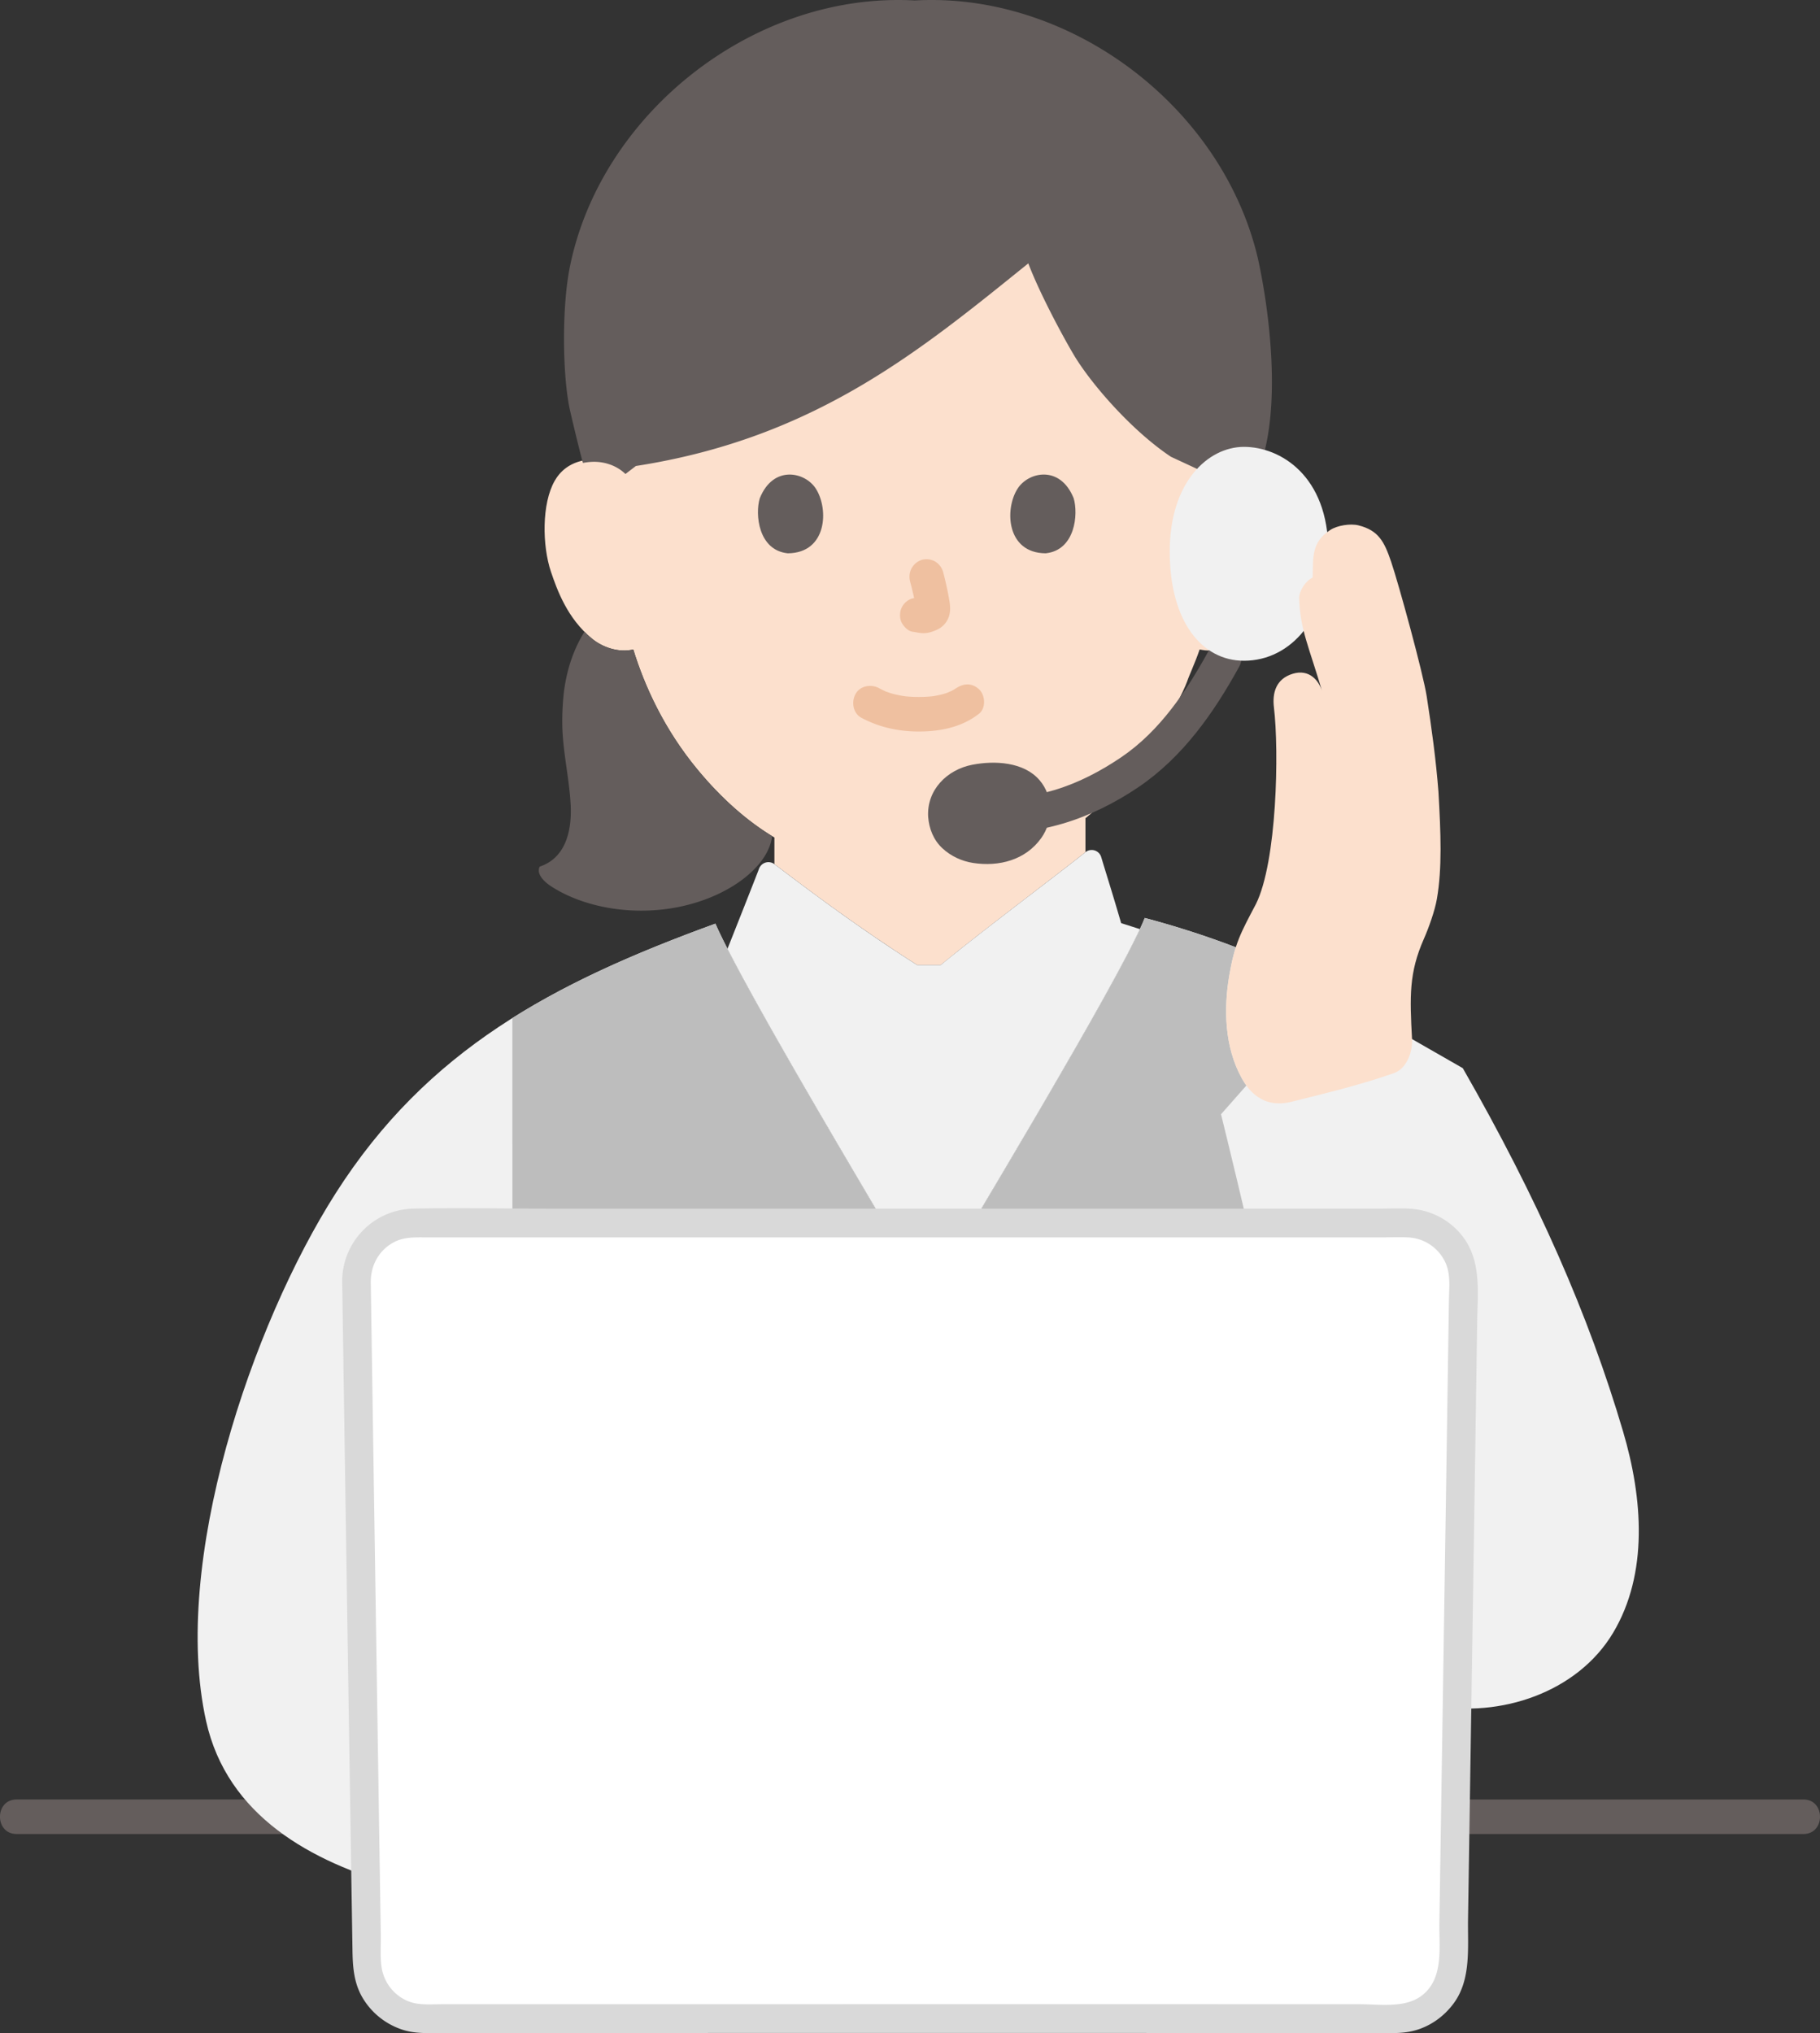 <svg width="77" height="86" fill="none" xmlns="http://www.w3.org/2000/svg"><rect width="100%" height="100%" fill="#333333" stroke="none"/><g clip-path="url(#clip0_366_7595)"><path d="M.7 77.577h75.6c.933 0 .935-1.461 0-1.461H.7c-.934 0-.936 1.46 0 1.46z" fill="#645D5C"/><path d="M32.256 42.867c2.12 3.79 5.224 8.983 6.813 11.673h.421c2.36-3.986 8.026-13.395 8.941-15.711 2.08.549 4.573 1.404 6.812 2.547l6.644 3.806c3.172 5.536 5.323 10.423 6.784 15.377.83 2.811 1.076 5.995-.425 8.508-1.505 2.518-4.773 3.614-7.64 3.066-2.868-.548-5.324-2.49-7.092-4.828v12.48H16.857c-3.688-1.03-7.25-2.97-8.14-6.997-1.482-6.695 1.929-16.738 5.484-22.314 3.871-6.073 9.178-8.897 16.065-11.404.35.8 1.08 2.17 1.99 3.797z" fill="#F1F1F1"/><path d="M39.49 54.54c2.36-3.986 8.027-13.394 8.942-15.711 1.19.314 2.517.729 3.854 1.24-.108.334-.196.71-.28 1.21-.236 1.386-.204 3.007.534 4.333.05.09.113.195.192.304l-1.073 1.216c.446 1.81.884 3.652 1.287 5.357v4.773H21.678l-.001-14.2c2.532-1.595 5.39-2.828 8.59-3.992 1.164 2.663 6.53 11.624 8.802 15.47" fill="#BDBDBD"/><path d="M51.062 19.948c.403-.39.946-.537 1.411-.52 1.012.036 1.443.587 1.628.91.553.965.53 2.744.158 3.845-.263.78-.693 1.972-1.731 2.827-.428.352-1.058.584-1.66.482l-.114-.02c-.197.578-.443 1.091-.526 1.345-.35.96-2.039 3.941-4.304 5.793v1.435c-1.202.965-4.374 3.331-6.125 4.773h-.998c-2.54-1.616-4.66-3.223-6.037-4.265v-1.127c-1.174-.699-2.265-1.681-3.24-2.858-1.42-1.709-2.253-3.545-2.73-5.094-.63.144-1.303-.093-1.753-.464-1.038-.855-1.469-2.048-1.732-2.827-.37-1.1-.394-2.88.159-3.845.185-.324.616-.874 1.627-.91.466-.017 1.009.13 1.412.52 0 0-1.45-11.589 12.277-11.589 13.727 0 12.278 11.589 12.278 11.589z" fill="#FCE0CD"/><path d="M29.476 38.169c.387-.122.753-.27 1.088-.441 1.14-.58 1.935-1.412 2.088-2.262l.016-.096c-1.137-.697-2.195-1.658-3.145-2.802-1.419-1.71-2.252-3.545-2.73-5.096-.629.146-1.302-.092-1.752-.462a4.222 4.222 0 01-.315-.287c-.422.688-.73 1.492-.867 2.532a11.128 11.128 0 00-.07 1.416c.019 1.124.301 2.275.356 3.399.051 1.12-.238 2.222-1.299 2.583-.042.014-.052.152-.05.187.003.086.04.166.086.24.13.204.341.356.544.479 1.183.73 3.005 1.162 4.93.868a7.65 7.65 0 001.12-.259z" fill="#645D5C"/><path d="M39.07 54.54c-2.029-3.432-6.52-10.938-8.292-14.406.158-.397 1.064-2.68 1.336-3.389a.422.422 0 01.65-.192c1.376 1.041 3.497 2.649 6.037 4.265h.998c1.751-1.443 4.922-3.808 6.125-4.773a.421.421 0 01.667.213c.231.77.471 1.514.842 2.789l.794.254c-1.355 2.915-6.514 11.484-8.737 15.24" fill="#F1F1F1"/><path d="M26.46 20.049c-.397-.385-.933-.53-1.392-.514a2.468 2.468 0 00-.405.047c-.208-.75-.536-2.175-.536-2.175-.328-1.397-.373-4.383-.014-6.133C25.426 4.788 31.91-.36 38.705.02c2.053-.116 4.075.277 5.938 1.058 3.304 1.38 6.102 3.991 7.628 7.179a13.14 13.14 0 01.843 2.258c.066.25.128.505.177.76.413 1.999.918 5.927.023 8.436a2.161 2.161 0 00-.813-.175c-.459-.016-.995.128-1.393.513l-1.57-.729c-1.677-1.117-3.402-3.118-4.113-4.318-.49-.827-1.442-2.604-1.92-3.861-4.584 3.695-9.026 7.394-16.603 8.57l-.44.338h-.001z" fill="#645D5C"/><path d="M36.45 30.365c.768.409 1.595.582 2.464.577.898-.006 1.79-.19 2.507-.753.301-.236.265-.789 0-1.033-.319-.295-.705-.252-1.026 0 .225-.176.071-.056.013-.019a1.87 1.87 0 01-.149.087c-.067.035-.236.077-.031.022-.07.019-.137.053-.206.076-.188.06-.381.1-.576.132.108-.017.04-.006-.029.001a5.77 5.77 0 01-1.115-.002c-.026-.002-.231-.039-.055-.005-.181-.035-.36-.067-.538-.12-.076-.023-.15-.05-.224-.075-.176-.061.13.065-.029-.011a6.79 6.79 0 01-.273-.138c-.336-.178-.805-.096-.993.262-.178.338-.098.81.26 1zm2.05-5.785c.106.404.207.814.267 1.228l-.026-.195c.008.057.01.113.005.17l.026-.194a.406.406 0 01-.018.076l.073-.174a.322.322 0 01-.027.049l.114-.148a.262.262 0 01-.04.04l.147-.115a.83.83 0 01-.097.052l.173-.074a.706.706 0 01-.163.048l.193-.027a.658.658 0 01-.153 0l.193.027c-.058-.009-.114-.023-.172-.03a.547.547 0 00-.29-.014.534.534 0 00-.27.087.743.743 0 00-.333.437c-.042.186-.033.396.073.562.095.148.253.311.434.336.14.019.276.055.419.061.223.01.43-.06.628-.152a.933.933 0 00.508-.614c.056-.228.033-.42-.005-.65a13.622 13.622 0 00-.259-1.175.751.751 0 00-.333-.437.737.737 0 00-.56-.074.745.745 0 00-.506.899z" fill="#EFC0A0"/><path d="M32.145 21.074c-.204.667-.071 2.2 1.183 2.33 1.659-.01 1.747-1.863 1.188-2.735-.456-.713-1.8-1.01-2.371.406zm13.279 0c.203.667.07 2.2-1.184 2.33-1.658-.01-1.747-1.863-1.188-2.735.457-.714 1.8-1.01 2.372.405zm5.744 6.397c-.952 1.731-2.075 3.436-3.732 4.56-.868.588-1.816 1.086-2.822 1.386-1.07.32-2.146.435-3.257.477-.931.035-.936 1.496 0 1.46 1.234-.046 2.455-.173 3.643-.527 1.12-.335 2.2-.878 3.169-1.535 1.87-1.27 3.173-3.12 4.253-5.083.453-.823-.8-1.561-1.254-.738z" fill="#645D5C"/><path d="M43.98 33c-.67-.782-1.914-.832-2.845-.652-1.067.207-1.932 1.063-1.867 2.203.04.502.223.972.595 1.323.359.338.829.556 1.314.629 1.089.165 2.21-.122 2.875-1.053.522-.732.516-1.764-.071-2.45z" fill="#645D5C"/><path d="M52.629 27.949c-1.787 0-3.141-1.67-3.141-4.623 0-2.953 1.636-4.424 3.141-4.424 1.53 0 3.569 1.215 3.569 4.424 0 2.79-1.577 4.623-3.57 4.623z" fill="#F1F1F1"/><path d="M53.131 38.25c.898-1.798.987-6.49.766-8.326-.074-.612.082-1.208.797-1.425.68-.206 1.126.251 1.28.866-.603-2.043-.971-2.73-1.009-4.06-.008-.313.281-.746.572-.874.018-.869-.053-1.5.746-2.016.295-.191.847-.278 1.188-.194.852.212 1.094.689 1.382 1.532.327.96 1.357 4.733 1.506 5.692.21 1.346.394 2.694.499 4.054.1 1.76.158 3.225-.066 4.522-.085.497-.345 1.225-.548 1.685-.636 1.435-.602 2.439-.503 4.262.03.542-.248 1.242-.758 1.42-1.426.5-2.733.812-4.336 1.214-1.266.317-1.854-.533-2.108-.99-.739-1.326-.77-2.947-.535-4.334.236-1.386.494-1.826 1.126-3.028" fill="#FCE0CD"/><path d="M15.082 54.203c.093 6.252.345 22.618.443 28.79a2.424 2.424 0 002.419 2.394c7.905-.004 33.207-.004 41.112 0a2.424 2.424 0 002.419-2.394c.098-6.172.349-22.538.442-28.79a2.425 2.425 0 00-2.417-2.47c-8.1-.002-33.907 0-42.002 0a2.425 2.425 0 00-2.417 2.47h.001z" fill="#fff"/><path d="M14.477 54.203a37191.514 37191.514 0 00.383 24.977l.052 3.274c.01.704.048 1.372.4 2.002a3.064 3.064 0 001.77 1.415c.523.158 1.075.125 1.614.125l1.26-.001 3.09-.001a66186.141 66186.141 0 0132.36 0h2.79c.475 0 .96.03 1.43-.055.769-.14 1.45-.602 1.903-1.237.72-1.012.561-2.35.58-3.531.02-1.23.038-2.46.057-3.691l.14-9.01.136-8.94.055-3.632c.019-1.269.19-2.586-.652-3.647a3.027 3.027 0 00-2.134-1.12c-.41-.031-.827-.008-1.237-.008H23.127c-1.875 0-3.754-.039-5.628 0a3.076 3.076 0 00-3.022 3.08c-.005.783 1.205.783 1.21 0 .004-.687.342-1.304.943-1.64.458-.257.961-.223 1.466-.223h40.35c.385 0 .776-.018 1.16.003a1.83 1.83 0 011.55 1.07c.224.497.153 1.06.145 1.592l-.024 1.56-.12 7.956-.26 16.794c-.017 1.037.195 2.348-.715 3.074-.716.57-1.802.388-2.66.388l-6.369-.002H34.605l-14.649.001-1.26.001c-.46 0-.947.05-1.387-.112a1.842 1.842 0 01-1.16-1.424c-.073-.452-.031-.948-.038-1.406-.04-2.498-.078-4.997-.117-7.495-.089-5.744-.177-11.487-.264-17.231l-.044-2.907c-.012-.783-1.221-.785-1.21 0h.001z" fill="#D9D9D9"/></g><defs><clipPath id="clip0_366_7595"><path fill="#fff" d="M0 0h77v86H0z"/></clipPath></defs></svg>